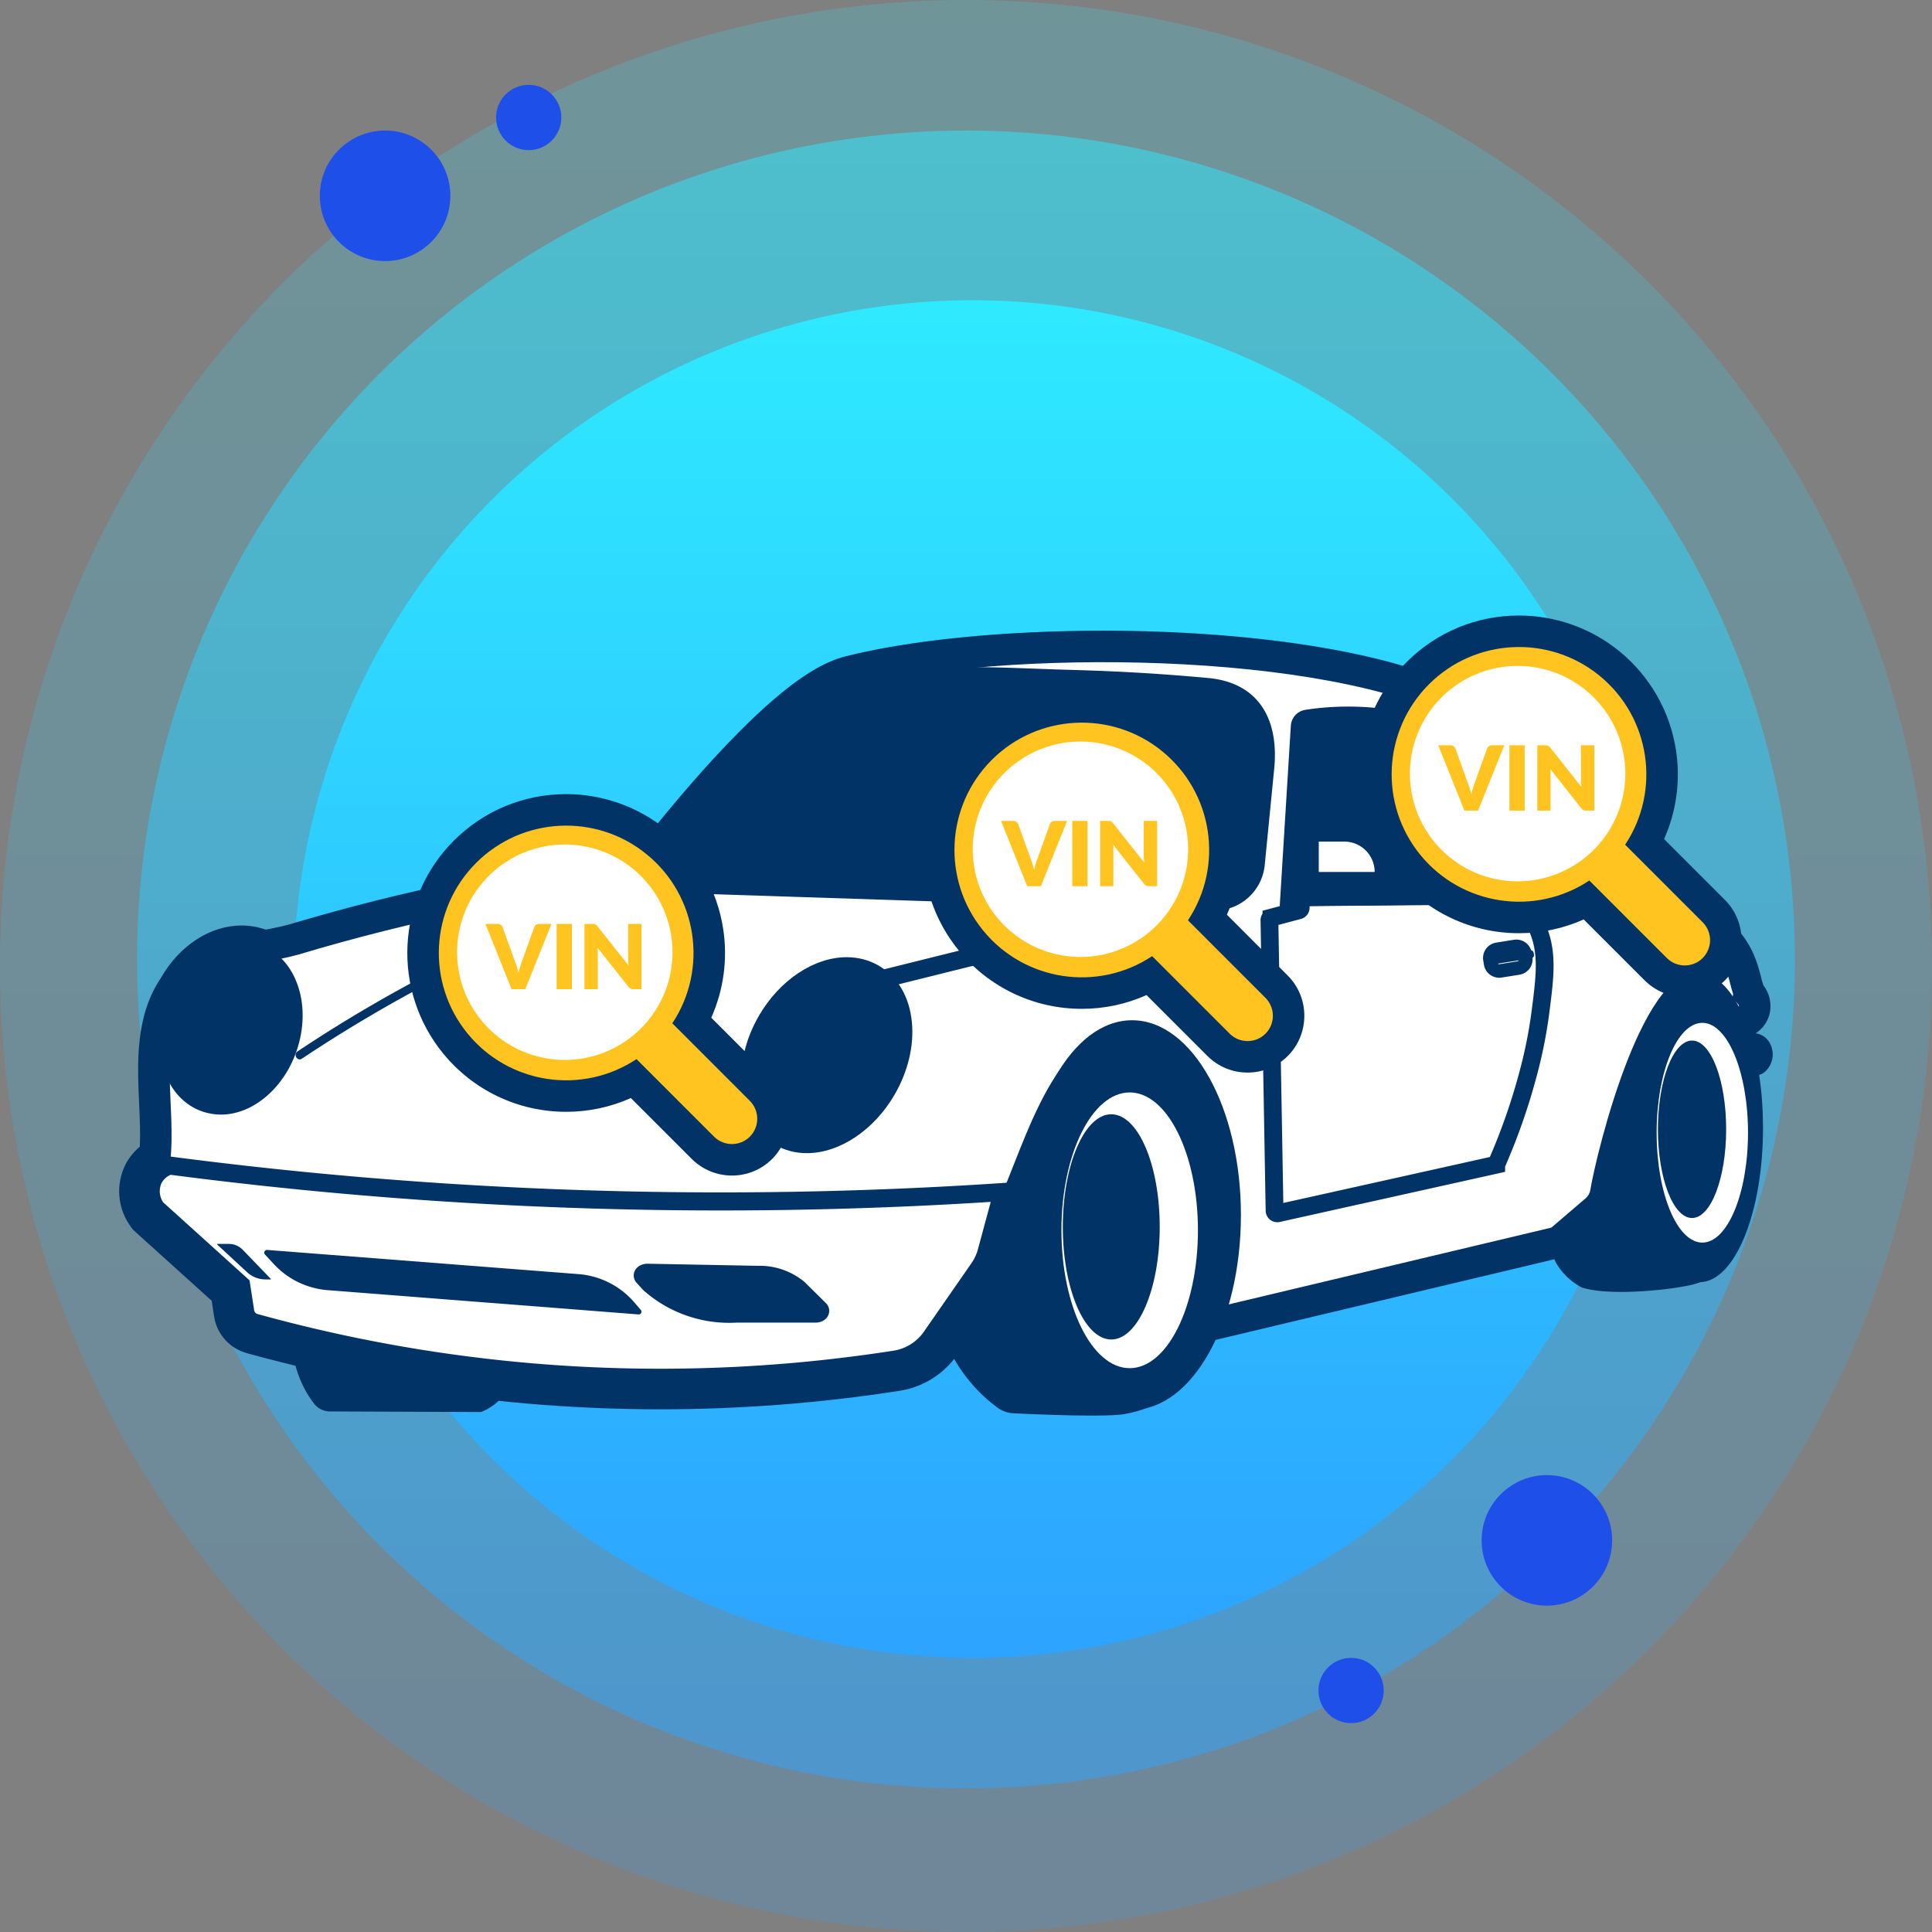 <svg xmlns="http://www.w3.org/2000/svg" xmlns:xlink="http://www.w3.org/1999/xlink" width="122.645" height="122.645" viewBox="0 0 122.645 122.645"><rect x="0" y="0" width="122.645" height="122.645" fill="#808080" stroke="none"/><defs><linearGradient id="linear-gradient" x1="0.5" x2="0.5" y2="1" gradientUnits="objectBoundingBox"><stop offset="0" stop-color="#2eeaff"></stop><stop offset="1" stop-color="#2da3ff"></stop></linearGradient><clipPath id="clip-path"><rect id="Rectangle_13274" data-name="Rectangle 13274" width="103.48" height="48.281" fill="none" stroke="#013366" stroke-width="1"></rect></clipPath></defs><g id="Group_35453" data-name="Group 35453" transform="translate(12939 7394)"><g id="Component_1_2" data-name="Component 1 &#x2013; 2" transform="translate(-12939 -7394)"><circle id="Ellipse_796" data-name="Ellipse 796" cx="61.322" cy="61.322" r="61.322" opacity="0.2" fill="url(#linear-gradient)"></circle><circle id="Ellipse_795" data-name="Ellipse 795" cx="52.621" cy="52.621" r="52.621" transform="translate(8.701 8.287)" opacity="0.5" fill="url(#linear-gradient)"></circle><path id="Path_53842" data-name="Path 53842" d="M43.091,0A43.091,43.091,0,1,1,0,43.091,43.091,43.091,0,0,1,43.091,0Z" transform="translate(18.645 19.059)" fill="url(#linear-gradient)"></path><circle id="Ellipse_793" data-name="Ellipse 793" cx="2.072" cy="2.072" r="2.072" transform="translate(31.49 5.386)" fill="#1e50e9"></circle><circle id="Ellipse_797" data-name="Ellipse 797" cx="2.072" cy="2.072" r="2.072" transform="translate(83.697 105.243)" fill="#1e50e9"></circle><circle id="Ellipse_794" data-name="Ellipse 794" cx="4.143" cy="4.143" r="4.143" transform="translate(20.303 8.287)" fill="#1e50e9"></circle><circle id="Ellipse_798" data-name="Ellipse 798" cx="4.143" cy="4.143" r="4.143" transform="translate(94.055 93.641)" fill="#1e50e9"></circle></g><g id="Group_27841" data-name="Group 27841" transform="translate(-12929.78 -7352.927)"><ellipse id="Ellipse_1003" data-name="Ellipse 1003" cx="6.692" cy="6.692" rx="6.692" ry="6.692" transform="translate(19.949 12.864)" fill="#fff"></ellipse><ellipse id="Ellipse_1004" data-name="Ellipse 1004" cx="6.692" cy="6.692" rx="6.692" ry="6.692" transform="translate(52.682 6.83)" fill="#fff"></ellipse><ellipse id="Ellipse_1005" data-name="Ellipse 1005" cx="6.692" cy="6.692" rx="6.692" ry="6.692" transform="translate(77.549 1.525)" fill="#fff"></ellipse><g id="Group_26235" data-name="Group 26235" transform="translate(0 0.616)"><g id="Group_25960" data-name="Group 25960" transform="translate(0 0)"><g id="Group_25959" data-name="Group 25959" transform="translate(0 0)" clip-path="url(#clip-path)"><path id="Path_49075" data-name="Path 49075" d="M23.055,100.587l9.575.037a3.533,3.533,0,0,0,.964-.57A5.283,5.283,0,0,0,34.9,98.195c-2.864-.318-5.881-.737-8.708-1.262-1.871-.348-3.742-.775-5.612-1.125a7.582,7.582,0,0,0,.813,3.274,7.153,7.153,0,0,0,.632,1,1.292,1.292,0,0,0,1.028.506" transform="translate(-11.316 -52.676)" fill="#013366"></path></g></g><g id="Group_25962" data-name="Group 25962" transform="translate(0.348 0.347)"><g id="Group_26175" data-name="Group 26175" transform="translate(0 0)"><path id="Path_49076" data-name="Path 49076" d="M123.7,76.526c-1.687.19-6.791-.074-6.791-.074a1.722,1.722,0,0,1-1-.332,9.793,9.793,0,0,1-2.191-2.235,9.487,9.487,0,0,1-1.455-3.1,37.358,37.358,0,0,0,2.669-3.884c.48-1.022.887-3.271,1.231-4.347a39.685,39.685,0,0,1,2.306-5.508,15.266,15.266,0,0,1,2.4-3.547,7.921,7.921,0,0,1,3.53-1.54,5.864,5.864,0,0,1,2.84.907,9.064,9.064,0,0,1,1.944,2.9,26.646,26.646,0,0,1,1.05,5.1,26.337,26.337,0,0,1,.079,3.376,37.64,37.64,0,0,1-.931,5.552,20.769,20.769,0,0,1-1.532,3.933,7.933,7.933,0,0,1-1.726,2.007,7.669,7.669,0,0,1-2.425.791" transform="translate(-62.069 -28.912)" fill="#013366"></path><path id="Path_49077" data-name="Path 49077" d="M226.2,53.438l.331,2.119c.087.579,1.369-.244,1.093-1.449s-1.7-1.194-1.424-.67" transform="translate(-124.696 -29.543)" fill="#013366"></path><path id="Path_49078" data-name="Path 49078" d="M207.837,64.427c-1.713.391-5.42.716-7.041.173a4.072,4.072,0,0,1-1.625-1.56c-.181-.346-.8-2.139-.8-2.139l2.732-2.407s1.457-5.383,2.036-7.151a21.853,21.853,0,0,1,1.986-4.234,8.874,8.874,0,0,1,1.8-2.029,2.6,2.6,0,0,1,1.229-.4,4.006,4.006,0,0,1,1.836,1,9.569,9.569,0,0,1,1.368,2.71,21.975,21.975,0,0,1,.417,2.3c.091.632.306,1.892.356,2.528.042.529.061,1.595.039,2.126-.019.444-.087,1.332-.147,1.773-.074.545-.249,1.633-.378,2.169-.1.4-.32,1.2-.469,1.582a11.4,11.4,0,0,1-.717,1.561,6.172,6.172,0,0,1-1.118,1.372,5.607,5.607,0,0,1-1.505.621" transform="translate(-109.962 -24.911)" fill="#013366"></path><path id="Path_49080" data-name="Path 49080" d="M123.7,76.526c-1.687.19-6.791-.074-6.791-.074a1.722,1.722,0,0,1-1-.332,9.793,9.793,0,0,1-2.191-2.235,9.487,9.487,0,0,1-1.455-3.1,37.358,37.358,0,0,0,2.669-3.884c.48-1.022.887-3.271,1.231-4.347a39.685,39.685,0,0,1,2.306-5.508,15.266,15.266,0,0,1,2.4-3.547,7.921,7.921,0,0,1,3.53-1.54,5.864,5.864,0,0,1,2.84.907,9.064,9.064,0,0,1,1.944,2.9,26.646,26.646,0,0,1,1.05,5.1,26.337,26.337,0,0,1,.079,3.376,37.64,37.64,0,0,1-.931,5.552,20.769,20.769,0,0,1-1.532,3.933,7.933,7.933,0,0,1-1.726,2.007A7.666,7.666,0,0,1,123.7,76.526Z" transform="translate(-62.069 -28.912)" fill="none" stroke="#013366" stroke-miterlimit="10" stroke-width="0.287"></path><g id="Path_68817" data-name="Path 68817" transform="translate(0 0)" fill="#fff"><path d="M 32.357 46.428 C 29.588 46.428 26.784 46.309 24.023 46.073 C 18.072 45.561 12.128 44.492 6.355 42.896 C 5.648 42.699 5.121 42.105 5.011 41.38 L 4.803 40.033 L -0.305 35.42 L -0.376 35.356 L -0.433 35.28 C -1.081 34.421 -1.184 33.289 -0.703 32.325 L -0.691 32.3 L -0.677 32.275 C -0.443 31.866 -0.116 31.529 0.275 31.287 C 0.365 30.252 0.316 29.144 0.263 27.978 C 0.147 25.397 0.027 22.729 1.493 20.575 C 2.489 18.81 4.123 17.715 5.767 17.715 C 6.16 17.715 6.547 17.778 6.917 17.903 L 6.922 17.905 L 6.928 17.907 C 7.015 17.938 7.1 17.971 7.183 18.006 C 7.827 17.908 8.471 17.772 9.101 17.6 C 16.295 15.444 23.725 13.933 31.196 13.106 C 31.852 12.249 33.653 9.936 35.773 7.564 C 39.495 3.399 42.288 1.124 44.31 0.609 C 48.327 -0.414 54.211 -1 60.455 -1 C 65.031 -1 69.489 -0.682 73.345 -0.08 C 77.738 0.605 81.213 1.624 83.674 2.949 C 86.665 4.559 89.386 6.772 91.762 9.529 C 93.642 11.71 94.972 13.819 95.959 15.421 C 97.304 15.745 98.562 16.383 99.619 17.279 C 100.759 18.248 101.089 19.566 101.266 20.274 C 101.295 20.393 101.332 20.54 101.353 20.597 C 101.404 20.726 101.429 20.848 101.44 20.959 C 101.57 21.098 101.745 21.302 101.801 21.613 C 101.879 22.043 101.726 22.337 101.583 22.508 C 101.39 22.74 101.106 22.873 100.803 22.873 C 100.27 22.874 100.001 22.537 99.593 22.027 C 99.358 21.734 98.645 20.843 98.328 20.73 C 98.257 20.709 98.19 20.698 98.122 20.698 C 97.353 20.698 95.995 22.121 94.493 26.116 C 93.325 29.223 92.548 32.607 92.373 33.673 C 92.301 34.105 92.08 34.498 91.751 34.783 L 91.749 34.785 L 91.746 34.787 L 89.607 36.618 C 89.473 36.735 89.312 36.821 89.14 36.867 L 89.125 36.871 L 89.111 36.874 L 67.317 42.061 L 66.806 40.128 C 66.611 40.185 66.499 40.298 66.472 40.337 C 66.697 40.011 67.172 38.085 67.247 35.114 C 67.293 33.282 67.211 29.807 66.146 27.124 C 65.462 25.402 64.516 24.402 63.335 24.151 C 62.996 24.078 62.665 24.042 62.352 24.042 C 60.872 24.042 59.631 24.841 58.448 26.558 C 57.323 28.191 56.454 30.394 55.687 32.338 C 55.463 32.907 55.251 33.445 55.036 33.962 L 54.03 37.678 C 53.899 38.168 53.684 38.633 53.391 39.057 C 52.385 40.506 51.38 41.953 50.375 43.399 C 49.681 44.399 48.593 45.079 47.391 45.264 C 42.435 46.036 37.376 46.428 32.357 46.428 Z" stroke="none"></path><path d="M 32.357 45.428 C 37.336 45.428 42.311 45.044 47.239 44.276 C 48.175 44.132 49.012 43.608 49.554 42.828 C 50.559 41.382 51.563 39.936 52.568 38.488 C 52.793 38.163 52.963 37.799 53.065 37.417 L 54.088 33.638 C 55.986 29.086 57.998 21.99 63.543 23.173 C 69.891 24.524 68.436 40.695 67.086 41.088 L 88.879 35.902 C 88.906 35.894 88.931 35.882 88.951 35.863 L 91.096 34.027 C 91.25 33.894 91.353 33.711 91.386 33.511 C 91.771 31.165 94.83 18.599 98.625 19.775 C 99.614 20.08 100.915 22.326 100.817 21.791 C 100.799 21.689 100.514 21.498 100.42 21.248 C 100.414 21.223 100.48 21.104 100.42 20.959 C 100.226 20.45 100.111 19.009 98.972 18.042 C 97.929 17.158 96.675 16.561 95.332 16.309 C 93.378 13.134 89.907 7.439 83.201 3.83 C 74.681 -0.756 54.088 -0.848 44.557 1.578 C 40.221 2.683 31.733 14.054 31.733 14.054 C 24.157 14.865 16.674 16.373 9.377 18.561 C 8.604 18.773 7.816 18.933 7.02 19.04 C 6.886 18.965 6.744 18.902 6.597 18.85 C 5.08 18.338 3.333 19.32 2.344 21.104 C 0.356 23.973 1.655 28.21 1.234 31.731 C 5.966 32.446 10.718 33.015 15.483 33.437 C 10.492 33.052 5.725 32.546 1.201 31.956 C 0.773 32.089 0.414 32.381 0.191 32.771 C -0.116 33.388 -0.049 34.128 0.365 34.678 L 5.737 39.529 L 6 41.23 C 6.051 41.567 6.294 41.841 6.621 41.932 C 12.343 43.514 18.196 44.568 24.109 45.076 C 26.853 45.311 29.606 45.428 32.357 45.428 M 32.357 47.428 C 29.559 47.428 26.727 47.307 23.938 47.069 C 17.925 46.552 11.92 45.472 6.088 43.86 C 5.003 43.558 4.194 42.646 4.023 41.536 L 4.023 41.536 L 3.869 40.537 L -1.117 36.034 L -1.232 35.881 C -2.109 34.718 -2.249 33.184 -1.598 31.879 L -1.573 31.828 L -1.545 31.779 C -1.32 31.385 -1.031 31.04 -0.692 30.755 C -0.651 29.904 -0.693 28.984 -0.736 28.023 C -0.853 25.418 -0.986 22.47 0.643 20.048 C 1.818 17.989 3.774 16.715 5.767 16.715 C 6.269 16.715 6.764 16.796 7.236 16.956 L 7.26 16.963 C 7.271 16.968 7.282 16.972 7.294 16.976 C 7.809 16.888 8.322 16.775 8.827 16.638 C 15.937 14.508 23.278 13.002 30.661 12.16 C 31.465 11.119 33.099 9.055 35.027 6.897 C 36.63 5.104 38.105 3.619 39.412 2.484 C 41.229 0.904 42.751 -0.026 44.063 -0.36 C 48.157 -1.403 54.132 -2 60.455 -2 C 65.082 -2 69.593 -1.678 73.499 -1.069 C 78.004 -0.366 81.587 0.69 84.148 2.069 C 90.837 5.669 94.521 11.206 96.6 14.556 C 97.943 14.941 99.196 15.61 100.266 16.517 C 101.651 17.694 102.031 19.215 102.236 20.032 C 102.256 20.111 102.282 20.217 102.296 20.263 C 102.327 20.347 102.354 20.431 102.376 20.517 C 102.537 20.729 102.711 21.029 102.784 21.431 L 102.784 21.431 C 102.941 22.286 102.58 22.874 102.352 23.148 C 101.968 23.609 101.403 23.873 100.803 23.873 C 100.803 23.873 100.803 23.873 100.802 23.873 C 99.789 23.874 99.27 23.224 98.812 22.651 C 98.66 22.462 98.313 22.028 98.056 21.776 C 97.864 21.919 97.485 22.28 96.962 23.152 C 96.392 24.103 95.815 25.385 95.247 26.964 C 94.202 29.873 93.513 32.901 93.359 33.835 C 93.249 34.498 92.911 35.102 92.406 35.539 L 92.397 35.547 L 90.258 37.377 C 90.012 37.59 89.716 37.747 89.4 37.833 L 89.342 37.847 L 67.549 43.034 L 66.527 39.168 C 65.966 39.331 65.672 39.706 65.607 39.837 C 65.821 39.409 66.247 37.324 66.257 34.443 C 66.267 31.395 65.806 28.675 64.993 26.982 C 64.214 25.36 63.396 25.186 63.127 25.129 C 62.855 25.071 62.595 25.042 62.352 25.042 C 61.646 25.042 60.559 25.258 59.272 27.126 C 58.211 28.664 57.364 30.811 56.618 32.705 C 56.4 33.256 56.194 33.779 55.984 34.286 L 54.996 37.938 C 54.834 38.541 54.571 39.108 54.214 39.625 C 53.206 41.077 52.201 42.523 51.196 43.969 C 50.346 45.194 49.015 46.026 47.543 46.253 C 42.538 47.032 37.428 47.428 32.357 47.428 Z" stroke="none" fill="#013366"></path></g><path id="Path_49082" data-name="Path 49082" d="M10.984,47.98c-.812,2.4-2.916,3.865-4.7,3.263S3.711,48.2,4.523,45.8s2.916-3.865,4.7-3.263,2.572,3.04,1.761,5.444" transform="translate(-2.659 -23.659)" fill="#fff" stroke="#013366" stroke-width="1"></path><g id="Path_49083" data-name="Path 49083" transform="translate(-2.659 -23.659)" fill="#013366" stroke-miterlimit="10"><path d="M 7.115 51.879 C 6.775 51.879 6.442 51.824 6.124 51.717 C 5.107 51.374 4.336 50.533 3.953 49.351 C 3.588 48.221 3.622 46.903 4.049 45.64 C 4.793 43.438 6.578 41.901 8.392 41.901 C 8.731 41.901 9.064 41.956 9.382 42.063 C 10.399 42.406 11.17 43.246 11.552 44.429 C 11.918 45.559 11.884 46.877 11.457 48.14 C 10.714 50.341 8.928 51.879 7.115 51.879 Z" stroke="none"></path><path d="M 7.115 51.379 C 8.678 51.379 10.296 50.018 10.984 47.98 C 11.795 45.576 11.007 43.139 9.223 42.537 C 7.439 41.935 5.335 43.396 4.523 45.8 C 3.711 48.204 4.498 50.641 6.283 51.243 C 6.555 51.335 6.834 51.379 7.115 51.379 M 7.115 52.379 C 6.721 52.379 6.333 52.315 5.964 52.191 C 4.793 51.796 3.91 50.842 3.478 49.505 C 3.08 48.274 3.114 46.844 3.575 45.48 C 4.386 43.078 6.367 41.401 8.392 41.401 C 8.786 41.401 9.173 41.464 9.542 41.589 C 10.713 41.984 11.595 42.938 12.028 44.275 C 12.426 45.506 12.392 46.936 11.931 48.3 C 11.12 50.702 9.14 52.379 7.115 52.379 Z" stroke="none" fill="#013366"></path></g><path id="Path_49084" data-name="Path 49084" d="M87.242,47.82C85.7,50.484,86,53.535,87.9,54.634s4.695-.169,6.233-2.834,1.242-5.715-.662-6.814-4.695.169-6.233,2.833" transform="translate(-47.774 -24.863)" fill="#fff" stroke="#013366" stroke-width="1"></path><path id="Path_49085" data-name="Path 49085" d="M87.242,47.82C85.7,50.484,86,53.535,87.9,54.634s4.695-.169,6.233-2.834,1.242-5.715-.662-6.814-4.695.169-6.233,2.833" transform="translate(-47.774 -24.863)" fill="none" stroke="#013366" stroke-width="0.287"></path><path id="Path_49086" data-name="Path 49086" d="M87.463,48.8c-1.285,2.226-1.082,4.749.454,5.635s3.822-.2,5.107-2.425,1.081-4.749-.454-5.635-3.823.2-5.107,2.424" transform="translate(-47.972 -25.675)" fill="#fff"></path><path id="Path_49088" data-name="Path 49088" d="M1.974,71.751a1.774,1.774,0,0,0-1.006.817,1.818,1.818,0,0,0,.174,1.907l5.371,4.852.262,1.7a.865.865,0,0,0,.623.7,96.556,96.556,0,0,0,17.485,3.143,96.763,96.763,0,0,0,23.13-.8,3.466,3.466,0,0,0,2.316-1.448l3.013-4.34a3.462,3.462,0,0,0,.5-1.071l1.021-3.778a269.876,269.876,0,0,1-29.46.347C17.023,73.422,9.192,72.695,1.974,71.751Z" transform="translate(-0.775 -39.796)" fill="none" stroke="#013366" stroke-miterlimit="10" stroke-width="1.147"></path><path id="Path_49089" data-name="Path 49089" d="M162,9l-.668,10.85,18.259-.157a1.212,1.212,0,0,0,1.074-1.758,17.453,17.453,0,0,0-18.225-9.417A.519.519,0,0,0,162,9" transform="translate(-89.053 -4.927)" fill="#fff" stroke="#013366" stroke-width="1"></path><path id="Path_49090" data-name="Path 49090" d="M162,9l-.668,10.85,18.259-.157a1.212,1.212,0,0,0,1.074-1.758,17.453,17.453,0,0,0-18.225-9.417A.518.518,0,0,0,162,9Z" transform="translate(-89.053 -4.927)" fill="#013366" stroke="#013366" stroke-miterlimit="10" stroke-width="1.147"></path><path id="Path_49091" data-name="Path 49091" d="M16.828,83.939l.57.614A5.2,5.2,0,0,0,20.8,86.2l19.74,1.542a.173.173,0,0,0,.145-.285l-.407-.474a5.2,5.2,0,0,0-3.545-1.8L16.969,83.648a.174.174,0,0,0-.186.159.172.172,0,0,0,.046.132" transform="translate(-9.575 -46.337)" fill="#013366"></path><path id="Path_49092" data-name="Path 49092" d="M10.121,82.832l1.9,1.76a1.733,1.733,0,0,0,1.179.463h.319a.017.017,0,0,0,.018-.017.018.018,0,0,0,0-.013l-1.788-1.853a1.214,1.214,0,0,0-.873-.371h-.733a.017.017,0,0,0-.017.018.018.018,0,0,0,.005.013" transform="translate(-5.91 -45.872)" fill="#013366"></path><path id="Path_49093" data-name="Path 49093" d="M189.893,42.28l2.378-.381a.193.193,0,0,0,.159-.22l-.02-.128a.193.193,0,0,0-.22-.159l-2.378.381a.193.193,0,0,0-.159.22l.02.127a.193.193,0,0,0,.22.159" transform="translate(-104.621 -23.103)" fill="#013366"></path><path id="Path_68816" data-name="Path 68816" d="M.555,0H1.7a.555.555,0,0,1,.555.555V.831a.554.554,0,0,1-.554.554H.555A.555.555,0,0,1,0,.831V.555A.555.555,0,0,1,.555,0Z" transform="translate(84.926 18.315) rotate(-9.089)" fill="none" stroke="#013366" stroke-width="0.86"></path><path id="Path_49094" data-name="Path 49094" d="M137.625,63.624c0,6.829-3.094,12.365-6.91,12.365s-6.909-5.536-6.909-12.365,3.093-12.365,6.909-12.365,6.91,5.536,6.91,12.365" transform="translate(-68.418 -28.529)" fill="#013366"></path><path id="Path_49095" data-name="Path 49095" d="M137.859,70.191c0,4.833-1.94,8.752-4.333,8.752s-4.332-3.918-4.332-8.752,1.94-8.752,4.332-8.752,4.333,3.918,4.333,8.752" transform="translate(-71.381 -34.126)" fill="#fff"></path><path id="Path_49098" data-name="Path 49098" d="M132.463,64.519c1.7,0,3.076,3.2,3.076,7.149s-1.378,7.148-3.076,7.148-3.076-3.2-3.076-7.148,1.378-7.149,3.076-7.149" transform="translate(-71.487 -35.82)" fill="#013366"></path><path id="Path_68815" data-name="Path 68815" d="M1.565,0,0,1.565" transform="translate(72.964 13.455)" fill="none" stroke="#013366" stroke-width="1.147"></path><path id="Path_49100" data-name="Path 49100" d="M218.283,54.485c0,5.408-1.8,9.791-4.029,9.791s-4.029-4.383-4.029-9.791,1.8-9.791,4.029-9.791,4.029,4.383,4.029,9.791" transform="translate(-115.933 -24.92)" fill="#013366"></path><path id="Path_49101" data-name="Path 49101" d="M214.253,44.694c2.225,0,4.029,4.383,4.029,9.791s-1.8,9.792-4.029,9.792-4.029-4.384-4.029-9.792S212.028,44.694,214.253,44.694Z" transform="translate(-115.932 -24.92)" fill="none"></path><path id="Path_49102" data-name="Path 49102" d="M218.917,58.6c0,3.852-1.3,6.975-2.9,6.975s-2.9-3.123-2.9-6.975,1.3-6.975,2.9-6.975,2.9,3.123,2.9,6.975" transform="translate(-117.52 -28.73)" fill="#fff"></path><path id="Path_49103" data-name="Path 49103" d="M168.322,27.87h-3.541a.576.576,0,0,1-.576-.576V25.371a.576.576,0,0,1,.576-.576H166.4a2.5,2.5,0,0,1,2.5,2.5.575.575,0,0,1-.576.576" transform="translate(-90.63 -13.979)" fill="#013366" stroke="#013366" stroke-width="1"></path><path id="Path_49104" data-name="Path 49104" d="M168.322,27.87h-3.541a.576.576,0,0,1-.576-.576V25.371a.576.576,0,0,1,.576-.576H166.4a2.5,2.5,0,0,1,2.5,2.5.576.576,0,0,1-.575.577Z" transform="translate(-90.63 -13.979)" fill="#fff" stroke="#013366" stroke-miterlimit="10" stroke-width="1.147"></path><path id="Path_49105" data-name="Path 49105" d="M217.637,59.757c0,3.11-.97,5.632-2.166,5.632s-2.166-2.522-2.166-5.632.97-5.632,2.166-5.632,2.166,2.522,2.166,5.632" transform="translate(-117.625 -30.105)" fill="#fff"></path><path id="Path_49106" data-name="Path 49106" d="M215.469,54.125c1.2,0,2.166,2.521,2.166,5.632s-.97,5.632-2.166,5.632-2.166-2.521-2.166-5.632.97-5.632,2.166-5.632" transform="translate(-117.625 -30.105)" fill="#013366"></path><path id="Path_68814" data-name="Path 68814" d="M20.579,0,0,5.125" transform="translate(45.899 15.125)" fill="none" stroke="#013366" stroke-width="1.147"></path><path id="Path_49108" data-name="Path 49108" d="M44.916,30.7a92.6,92.6,0,0,0-10.023,3.769A91.133,91.133,0,0,0,25.673,39.2q-2.213,1.3-4.347,2.724c-.289.193-.015.657.277.462A91,91,0,0,1,39.589,33.1q2.7-1.031,5.472-1.892a.268.268,0,0,0-.146-.515" transform="translate(-12.006 -17.216)" fill="#013366"></path><path id="Path_68813" data-name="Path 68813" d="M0,0,2.166,9.964" transform="translate(83.548 5.044)" fill="none" stroke="#013366" stroke-width="1.147"></path><path id="Path_49109" data-name="Path 49109" d="M70.473,86.867,77.464,87a3.87,3.87,0,0,1,2.568.872L81.377,89.2c.117.115-.031.259-.267.259H76.072a7.626,7.626,0,0,1-5.484-1.9l-.4-.443c-.106-.118.05-.256.284-.252" transform="translate(-38.92 -48.107)" fill="#fff" stroke="#013366" stroke-width="1"></path><path id="Path_49110" data-name="Path 49110" d="M70.473,86.867,77.464,87a3.87,3.87,0,0,1,2.568.872L81.378,89.2c.117.115-.031.259-.267.259H76.072a7.626,7.626,0,0,1-5.484-1.9l-.4-.443c-.105-.118.051-.256.285-.252" transform="translate(-38.92 -48.107)" fill="#013366"></path><path id="Path_49111" data-name="Path 49111" d="M70.473,86.867,77.464,87a3.87,3.87,0,0,1,2.568.872L81.378,89.2c.117.115-.031.259-.267.259H76.072a7.626,7.626,0,0,1-5.484-1.9l-.4-.443C70.083,87,70.239,86.862,70.473,86.867Z" transform="translate(-38.92 -48.107)" fill="none" stroke="#013366" stroke-miterlimit="10" stroke-width="1.147"></path><path id="Path_49113" data-name="Path 49113" d="M77.806,87.067l2.274,1.971.325.282a.333.333,0,0,0,.46,0,.328.328,0,0,0,0-.46L78.591,86.89l-.325-.282a.333.333,0,0,0-.46,0,.327.327,0,0,0,0,.46" transform="translate(-43.075 -47.914)" fill="#013366"></path><g id="Path_49115" data-name="Path 49115" transform="translate(-47.774 -24.863)" fill="#013366" stroke-miterlimit="10"><path d="M 89.428 55.53 C 89.428 55.53 89.428 55.53 89.428 55.53 C 88.783 55.53 88.187 55.375 87.655 55.067 C 86.59 54.453 85.926 53.315 85.785 51.862 C 85.65 50.472 86.014 48.948 86.809 47.57 C 88.03 45.456 90.048 44.091 91.952 44.091 C 92.597 44.091 93.193 44.246 93.725 44.553 C 94.79 45.168 95.454 46.306 95.595 47.758 C 95.73 49.148 95.366 50.672 94.571 52.051 C 93.35 54.164 91.332 55.53 89.428 55.53 Z" stroke="none"></path><path d="M 91.952 44.591 C 90.282 44.591 88.405 45.807 87.242 47.82 C 85.704 50.484 86.001 53.535 87.905 54.634 C 89.809 55.734 92.599 54.465 94.138 51.801 C 95.676 49.136 95.379 46.085 93.475 44.986 C 93.01 44.718 92.492 44.591 91.952 44.591 M 91.952 43.591 L 91.952 43.591 C 92.686 43.591 93.366 43.769 93.975 44.12 C 95.183 44.818 95.935 46.092 96.093 47.71 C 96.238 49.203 95.851 50.833 95.004 52.301 C 93.696 54.566 91.507 56.03 89.428 56.03 C 88.694 56.03 88.014 55.852 87.405 55.5 C 86.197 54.803 85.445 53.528 85.287 51.911 C 85.142 50.418 85.529 48.787 86.376 47.32 C 87.685 45.054 89.873 43.591 91.952 43.591 Z" stroke="none" fill="#013366"></path></g><path id="Path_49116" data-name="Path 49116" d="M71.261,15.881l35.747,1.168a2.622,2.622,0,0,0,2.665-2.349l.58-5.893c.353-3-.716-5.1-3.639-5.372-3.765-.347-6.5-.453-8.838-.52-3.235-.091-5.9-.274-8.232-.086-.788.063-1.829.039-2.773.173A21.206,21.206,0,0,0,84,3.522a17.033,17.033,0,0,0-3.639,2.253Q79.151,6.939,77.933,8.2a92.665,92.665,0,0,0-6.586,7.625Z" transform="translate(-39.528 -1.858)" fill="#fff" stroke="#013366" stroke-width="1"></path><path id="Path_49117" data-name="Path 49117" d="M71.261,15.881l35.747,1.168a2.622,2.622,0,0,0,2.665-2.349l.58-5.893c.353-3-.716-5.1-3.639-5.372-3.765-.347-6.5-.453-8.838-.52-3.235-.091-5.9-.274-8.232-.086-.788.063-1.829.039-2.773.173A21.206,21.206,0,0,0,84,3.522a17.033,17.033,0,0,0-3.639,2.253Q79.151,6.939,77.933,8.2a92.665,92.665,0,0,0-6.586,7.625Z" transform="translate(-39.528 -1.858)" fill="#013366" stroke="#013366" stroke-miterlimit="10" stroke-width="1.147"></path><path id="Path_49118" data-name="Path 49118" d="M174.028,33.6l-13.524.134v.67a.173.173,0,0,1-.126.168l-1.731.46a.174.174,0,0,0-.126.172l.325,18.43a.17.17,0,0,0,.168.17.181.181,0,0,0,.035,0l13.868-3.085a39.556,39.556,0,0,0,2.152-6.259,29.543,29.543,0,0,0,.662-3.478c.293-2.268.46-3.7-.165-5.217A6.051,6.051,0,0,0,174.028,33.6Z" transform="translate(-87.504 -18.819)" fill="none" stroke="#013366" stroke-miterlimit="10" stroke-width="1.129"></path></g></g></g><g id="Group_26237" data-name="Group 26237" transform="translate(18.637 11.338)"><g id="magnifying-glass-svgrepo-com_1_" data-name="magnifying-glass-svgrepo-com (1)" transform="translate(-0.531 -1.871)" fill="#ffc420"><path d="M 19.139 23.085 C 18.445 23.085 17.791 22.816 17.298 22.326 L 12.924 17.952 C 11.603 18.665 10.13 19.039 8.62 19.039 C 5.88 19.039 3.314 17.824 1.582 15.704 C 0.153 13.957 -0.571 11.754 -0.458 9.5 C -0.345 7.247 0.596 5.127 2.191 3.531 C 3.907 1.816 6.189 0.871 8.617 0.871 C 10.705 0.871 12.746 1.599 14.364 2.922 C 16.111 4.35 17.259 6.365 17.597 8.596 C 17.893 10.553 17.544 12.537 16.612 14.264 L 20.983 18.636 C 21.994 19.654 21.994 21.306 20.985 22.322 L 20.982 22.324 L 20.98 22.326 C 20.487 22.816 19.834 23.085 19.139 23.085 Z M 8.618 4.415 C 8.265 4.415 7.91 4.449 7.561 4.517 C 6.214 4.779 5.02 5.529 4.199 6.629 C 3.378 7.728 2.999 9.086 3.13 10.452 C 3.262 11.818 3.894 13.078 4.91 14.001 C 5.926 14.923 7.241 15.431 8.613 15.431 L 8.614 15.431 L 8.615 15.431 L 8.624 15.431 C 9.33 15.431 10.02 15.297 10.673 15.031 L 10.76 14.996 C 11.994 14.474 12.991 13.525 13.574 12.316 C 14.17 11.08 14.284 9.674 13.894 8.358 C 13.551 7.202 12.858 6.212 11.89 5.496 C 10.946 4.799 9.784 4.415 8.618 4.415 Z" stroke="none"></path><path d="M 19.139 22.085 C 19.55 22.085 19.961 21.929 20.275 21.617 C 20.901 20.988 20.901 19.972 20.275 19.343 L 15.354 14.42 C 17.647 10.959 16.946 6.323 13.731 3.696 C 10.517 1.068 5.834 1.303 2.898 4.238 C -0.037 7.174 -0.272 11.857 2.356 15.071 C 4.983 18.286 9.619 18.987 13.08 16.694 L 18.003 21.617 C 18.317 21.929 18.728 22.085 19.139 22.085 M 8.614 16.431 C 8.613 16.431 8.613 16.431 8.613 16.431 C 5.261 16.431 2.457 13.885 2.135 10.548 C 1.813 7.211 4.079 4.175 7.37 3.535 C 10.661 2.895 13.9 4.86 14.852 8.074 C 15.805 11.289 14.16 14.701 11.051 15.957 L 11.05 15.957 C 10.276 16.272 9.449 16.433 8.614 16.431 M 19.139 24.085 C 18.179 24.085 17.275 23.712 16.594 23.036 L 16.589 23.031 L 12.723 19.165 C 11.437 19.74 10.044 20.039 8.62 20.039 C 5.578 20.039 2.731 18.69 0.807 16.337 C -0.778 14.398 -1.582 11.952 -1.457 9.45 C -1.331 6.949 -0.287 4.595 1.484 2.824 C 3.389 0.92 5.922 -0.129 8.617 -0.129 C 10.935 -0.129 13.201 0.679 14.997 2.147 C 16.936 3.733 18.211 5.97 18.585 8.446 C 18.876 10.368 18.607 12.313 17.825 14.063 L 21.694 17.933 C 23.09 19.337 23.09 21.622 21.694 23.027 L 21.685 23.036 C 21.003 23.712 20.099 24.085 19.139 24.085 Z M 8.618 5.415 C 8.329 5.415 8.038 5.443 7.752 5.498 C 6.65 5.713 5.672 6.327 5 7.227 C 4.329 8.127 4.018 9.238 4.126 10.356 C 4.234 11.474 4.751 12.505 5.582 13.26 C 6.413 14.015 7.49 14.431 8.613 14.431 L 8.62 14.431 C 9.2 14.431 9.763 14.321 10.297 14.104 L 10.376 14.072 C 11.383 13.644 12.197 12.869 12.673 11.881 C 13.161 10.87 13.254 9.719 12.935 8.643 C 12.654 7.696 12.087 6.886 11.295 6.3 C 10.523 5.729 9.572 5.415 8.618 5.415 Z" stroke="none" fill="#013366"></path></g><path id="Path_68807" data-name="Path 68807" d="M6.837,0A6.837,6.837,0,1,1,0,6.837,6.837,6.837,0,0,1,6.837,0Z" transform="translate(1.16 1.2)" fill="#fff"></path><g id="Group_26213" data-name="Group 26213" transform="translate(2.958 6.24)"><path id="Path_68812" data-name="Path 68812" d="M4.063-7.285,2.4-3.141h-.87L-.13-7.285H.644a.325.325,0,0,1,.2.058.37.37,0,0,1,.117.149l.8,2.219q.057.145.111.317t.1.36q.04-.188.09-.36t.107-.317l.8-2.219a.346.346,0,0,1,.112-.144.314.314,0,0,1,.2-.064ZM5.357-3.141H4.39V-7.285h.967Zm4.42-4.144v4.144h-.5a.435.435,0,0,1-.186-.036A.456.456,0,0,1,8.941-3.3L6.987-5.772Q7-5.661,7-5.557t0,.195v2.221H6.159V-7.285h.506a.816.816,0,0,1,.105.006.269.269,0,0,1,.077.021.256.256,0,0,1,.065.044.748.748,0,0,1,.071.077L8.955-4.648q-.014-.119-.02-.232t-.006-.212V-7.285Z" transform="translate(0.13 7.285)" fill="#ffc420"></path></g></g><g id="Group_26238" data-name="Group 26238" transform="translate(51.37 4.801)"><g id="magnifying-glass-svgrepo-com_1_2" data-name="magnifying-glass-svgrepo-com (1)" transform="translate(-0.531 -1.871)" fill="#ffc420"><path d="M 19.139 23.085 C 18.445 23.085 17.791 22.816 17.298 22.326 L 12.924 17.952 C 11.603 18.665 10.13 19.039 8.62 19.039 C 5.88 19.039 3.314 17.824 1.582 15.704 C 0.153 13.957 -0.571 11.754 -0.458 9.5 C -0.345 7.247 0.596 5.127 2.191 3.531 C 3.907 1.816 6.189 0.871 8.617 0.871 C 10.705 0.871 12.746 1.599 14.364 2.922 C 16.111 4.35 17.259 6.365 17.597 8.596 C 17.893 10.553 17.544 12.537 16.612 14.264 L 20.983 18.636 C 21.994 19.654 21.994 21.306 20.985 22.322 L 20.982 22.324 L 20.98 22.326 C 20.487 22.816 19.834 23.085 19.139 23.085 Z M 8.618 4.415 C 8.265 4.415 7.91 4.449 7.561 4.517 C 6.214 4.779 5.02 5.529 4.199 6.629 C 3.378 7.728 2.999 9.086 3.13 10.452 C 3.262 11.818 3.894 13.078 4.91 14.001 C 5.926 14.923 7.241 15.431 8.613 15.431 L 8.614 15.431 L 8.615 15.431 L 8.624 15.431 C 9.33 15.431 10.02 15.297 10.673 15.031 L 10.76 14.996 C 11.994 14.474 12.991 13.525 13.574 12.316 C 14.17 11.08 14.284 9.674 13.894 8.358 C 13.551 7.202 12.858 6.212 11.89 5.496 C 10.946 4.799 9.784 4.415 8.618 4.415 Z" stroke="none"></path><path d="M 19.139 22.085 C 19.55 22.085 19.961 21.929 20.275 21.617 C 20.901 20.988 20.901 19.972 20.275 19.343 L 15.354 14.42 C 17.647 10.959 16.946 6.323 13.731 3.696 C 10.517 1.068 5.834 1.303 2.898 4.238 C -0.037 7.174 -0.272 11.857 2.356 15.071 C 4.983 18.286 9.619 18.987 13.08 16.694 L 18.003 21.617 C 18.317 21.929 18.728 22.085 19.139 22.085 M 8.614 16.431 C 8.613 16.431 8.613 16.431 8.613 16.431 C 5.261 16.431 2.457 13.885 2.135 10.548 C 1.813 7.211 4.079 4.175 7.37 3.535 C 10.661 2.895 13.9 4.86 14.852 8.074 C 15.805 11.289 14.16 14.701 11.051 15.957 L 11.05 15.957 C 10.276 16.272 9.449 16.433 8.614 16.431 M 19.139 24.085 C 18.179 24.085 17.275 23.712 16.594 23.036 L 16.589 23.031 L 12.723 19.165 C 11.437 19.74 10.044 20.039 8.62 20.039 C 5.578 20.039 2.731 18.69 0.807 16.337 C -0.778 14.398 -1.582 11.952 -1.457 9.45 C -1.331 6.949 -0.287 4.595 1.484 2.824 C 3.389 0.92 5.922 -0.129 8.617 -0.129 C 10.935 -0.129 13.201 0.679 14.997 2.147 C 16.936 3.733 18.211 5.97 18.585 8.446 C 18.876 10.368 18.607 12.313 17.825 14.063 L 21.694 17.933 C 23.09 19.337 23.09 21.622 21.694 23.027 L 21.685 23.036 C 21.003 23.712 20.099 24.085 19.139 24.085 Z M 8.618 5.415 C 8.329 5.415 8.038 5.443 7.752 5.498 C 6.65 5.713 5.672 6.327 5 7.227 C 4.329 8.127 4.018 9.238 4.126 10.356 C 4.234 11.474 4.751 12.505 5.582 13.26 C 6.413 14.015 7.49 14.431 8.613 14.431 L 8.62 14.431 C 9.2 14.431 9.763 14.321 10.297 14.104 L 10.376 14.072 C 11.383 13.644 12.197 12.869 12.673 11.881 C 13.161 10.87 13.254 9.719 12.935 8.643 C 12.654 7.696 12.087 6.886 11.295 6.3 C 10.523 5.729 9.572 5.415 8.618 5.415 Z" stroke="none" fill="#013366"></path></g><path id="Path_68808" data-name="Path 68808" d="M6.837,0A6.837,6.837,0,1,1,0,6.837,6.837,6.837,0,0,1,6.837,0Z" transform="translate(1.16 1.2)" fill="#fff"></path><g id="Group_26213-2" data-name="Group 26213" transform="translate(2.958 6.24)"><path id="Path_68811" data-name="Path 68811" d="M4.063-7.285,2.4-3.141h-.87L-.13-7.285H.644a.325.325,0,0,1,.2.058.37.37,0,0,1,.117.149l.8,2.219q.057.145.111.317t.1.36q.04-.188.09-.36t.107-.317l.8-2.219a.346.346,0,0,1,.112-.144.314.314,0,0,1,.2-.064ZM5.357-3.141H4.39V-7.285h.967Zm4.42-4.144v4.144h-.5a.435.435,0,0,1-.186-.036A.456.456,0,0,1,8.941-3.3L6.987-5.772Q7-5.661,7-5.557t0,.195v2.221H6.159V-7.285h.506a.816.816,0,0,1,.105.006.269.269,0,0,1,.077.021.256.256,0,0,1,.065.044.748.748,0,0,1,.071.077L8.955-4.648q-.014-.119-.02-.232t-.006-.212V-7.285Z" transform="translate(0.13 7.285)" fill="#ffc420"></path></g></g><g id="Group_26239" data-name="Group 26239" transform="translate(79.123 0)"><g id="magnifying-glass-svgrepo-com_1_3" data-name="magnifying-glass-svgrepo-com (1)" transform="translate(-0.531 -1.871)" fill="#ffc420"><path d="M 19.139 23.085 C 18.445 23.085 17.791 22.816 17.298 22.326 L 12.924 17.952 C 11.603 18.665 10.13 19.039 8.62 19.039 C 5.88 19.039 3.314 17.824 1.582 15.704 C 0.153 13.957 -0.571 11.754 -0.458 9.5 C -0.345 7.247 0.596 5.127 2.191 3.531 C 3.907 1.816 6.189 0.871 8.617 0.871 C 10.705 0.871 12.746 1.599 14.364 2.922 C 16.111 4.35 17.259 6.365 17.597 8.596 C 17.893 10.553 17.544 12.537 16.612 14.264 L 20.983 18.636 C 21.994 19.654 21.994 21.306 20.985 22.322 L 20.982 22.324 L 20.98 22.326 C 20.487 22.816 19.834 23.085 19.139 23.085 Z M 8.618 4.415 C 8.265 4.415 7.91 4.449 7.561 4.517 C 6.214 4.779 5.02 5.529 4.199 6.629 C 3.378 7.728 2.999 9.086 3.13 10.452 C 3.262 11.818 3.894 13.078 4.91 14.001 C 5.926 14.923 7.241 15.431 8.613 15.431 L 8.614 15.431 L 8.615 15.431 L 8.624 15.431 C 9.33 15.431 10.02 15.297 10.673 15.031 L 10.76 14.996 C 11.994 14.474 12.991 13.525 13.574 12.316 C 14.17 11.08 14.284 9.674 13.894 8.358 C 13.551 7.202 12.858 6.212 11.89 5.496 C 10.946 4.799 9.784 4.415 8.618 4.415 Z" stroke="none"></path><path d="M 19.139 22.085 C 19.55 22.085 19.961 21.929 20.275 21.617 C 20.901 20.988 20.901 19.972 20.275 19.343 L 15.354 14.42 C 17.647 10.959 16.946 6.323 13.731 3.696 C 10.517 1.068 5.834 1.303 2.898 4.238 C -0.037 7.174 -0.272 11.857 2.356 15.071 C 4.983 18.286 9.619 18.987 13.08 16.694 L 18.003 21.617 C 18.317 21.929 18.728 22.085 19.139 22.085 M 8.614 16.431 C 8.613 16.431 8.613 16.431 8.613 16.431 C 5.261 16.431 2.457 13.885 2.135 10.548 C 1.813 7.211 4.079 4.175 7.37 3.535 C 10.661 2.895 13.9 4.86 14.852 8.074 C 15.805 11.289 14.16 14.701 11.051 15.957 L 11.05 15.957 C 10.276 16.272 9.449 16.433 8.614 16.431 M 19.139 24.085 C 18.179 24.085 17.275 23.712 16.594 23.036 L 16.589 23.031 L 12.723 19.165 C 11.437 19.74 10.044 20.039 8.62 20.039 C 5.578 20.039 2.731 18.69 0.807 16.337 C -0.778 14.398 -1.582 11.952 -1.457 9.45 C -1.331 6.949 -0.287 4.595 1.484 2.824 C 3.389 0.92 5.922 -0.129 8.617 -0.129 C 10.935 -0.129 13.201 0.679 14.997 2.147 C 16.936 3.733 18.211 5.97 18.585 8.446 C 18.876 10.368 18.607 12.313 17.825 14.063 L 21.694 17.933 C 23.09 19.337 23.09 21.622 21.694 23.027 L 21.685 23.036 C 21.003 23.712 20.099 24.085 19.139 24.085 Z M 8.618 5.415 C 8.329 5.415 8.038 5.443 7.752 5.498 C 6.65 5.713 5.672 6.327 5 7.227 C 4.329 8.127 4.018 9.238 4.126 10.356 C 4.234 11.474 4.751 12.505 5.582 13.26 C 6.413 14.015 7.49 14.431 8.613 14.431 L 8.62 14.431 C 9.2 14.431 9.763 14.321 10.297 14.104 L 10.376 14.072 C 11.383 13.644 12.197 12.869 12.673 11.881 C 13.161 10.87 13.254 9.719 12.935 8.643 C 12.654 7.696 12.087 6.886 11.295 6.3 C 10.523 5.729 9.572 5.415 8.618 5.415 Z" stroke="none" fill="#013366"></path></g><path id="Path_68809" data-name="Path 68809" d="M6.837,0A6.837,6.837,0,1,1,0,6.837,6.837,6.837,0,0,1,6.837,0Z" transform="translate(1.16 1.2)" fill="#fff"></path><g id="Group_26213-3" data-name="Group 26213" transform="translate(2.958 6.24)"><path id="Path_68810" data-name="Path 68810" d="M4.063-7.285,2.4-3.141h-.87L-.13-7.285H.644a.325.325,0,0,1,.2.058.37.37,0,0,1,.117.149l.8,2.219q.057.145.111.317t.1.36q.04-.188.09-.36t.107-.317l.8-2.219a.346.346,0,0,1,.112-.144.314.314,0,0,1,.2-.064ZM5.357-3.141H4.39V-7.285h.967Zm4.42-4.144v4.144h-.5a.435.435,0,0,1-.186-.036A.456.456,0,0,1,8.941-3.3L6.987-5.772Q7-5.661,7-5.557t0,.195v2.221H6.159V-7.285h.506a.816.816,0,0,1,.105.006.269.269,0,0,1,.077.021.256.256,0,0,1,.065.044.748.748,0,0,1,.071.077L8.955-4.648q-.014-.119-.02-.232t-.006-.212V-7.285Z" transform="translate(0.13 7.285)" fill="#ffc420"></path></g></g></g></g></svg>
